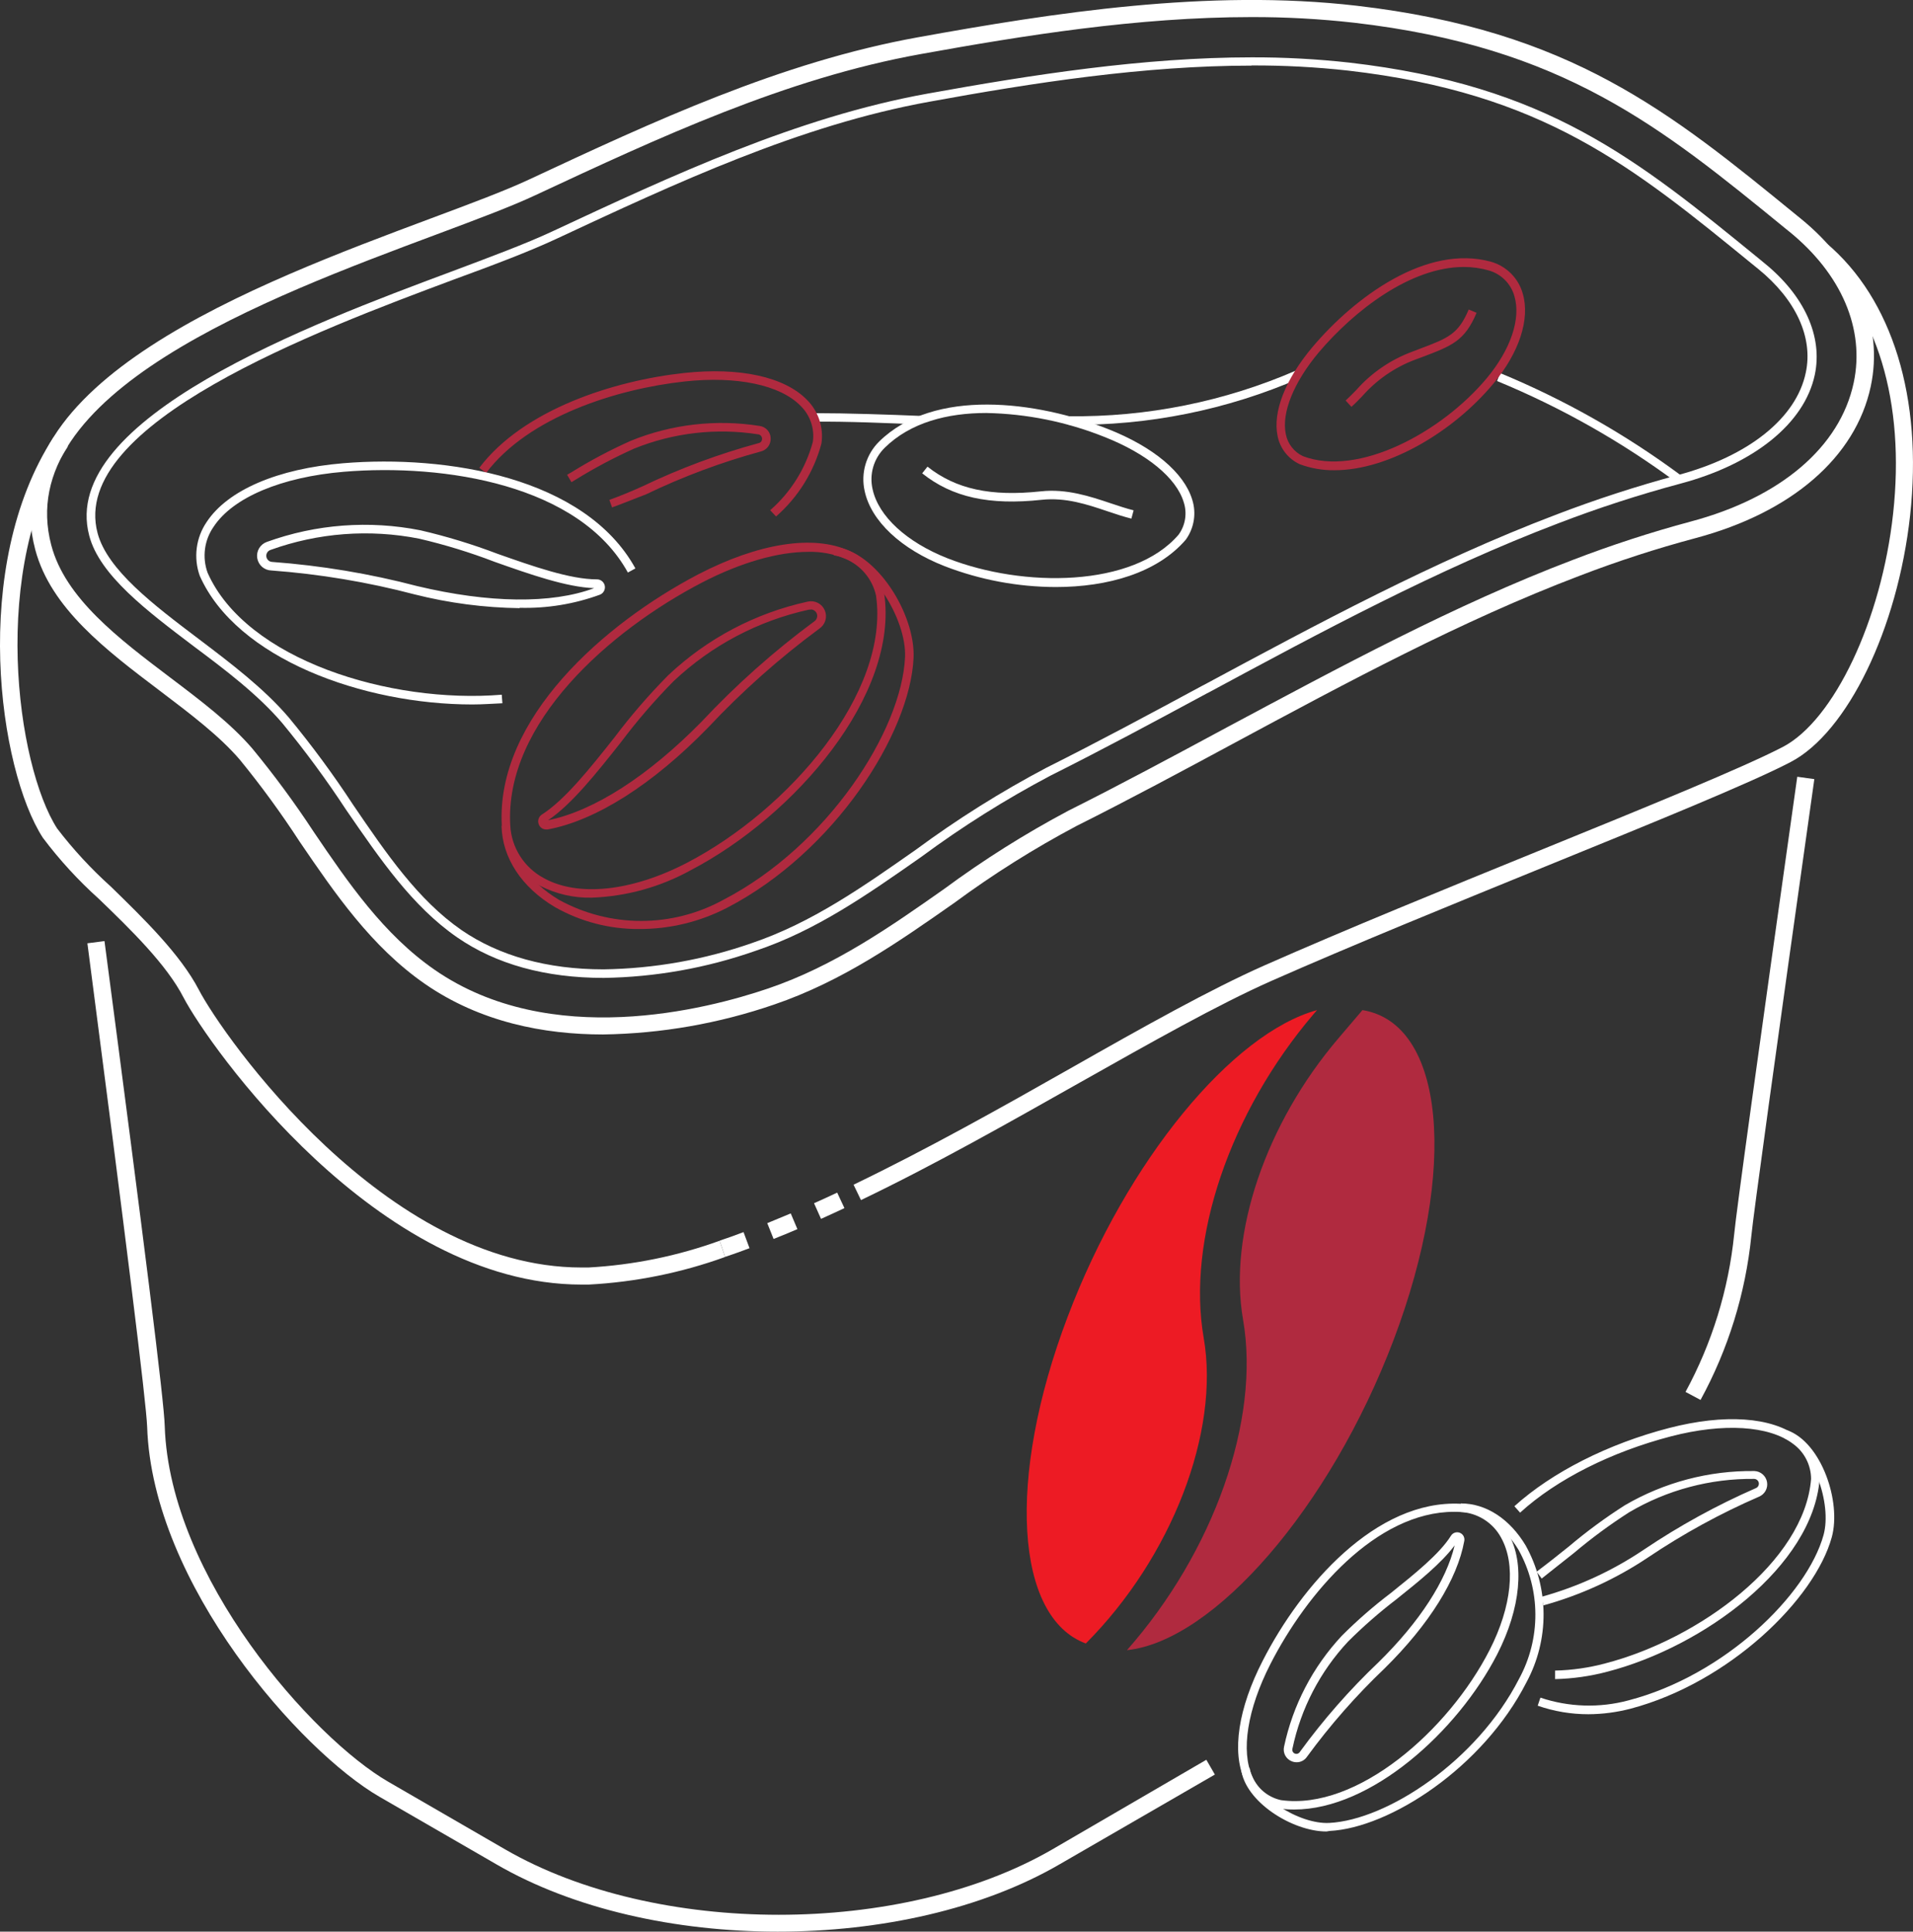 <svg xmlns="http://www.w3.org/2000/svg" width="102" height="103" viewBox="0 0 102 103" fill="none"><rect x="0" y="0" width="102" height="103" fill="#333333" stroke="none"/><g clip-path="url(#clip0_4_2158)"><path d="M41.474 103C36.013 103 30.584 101.802 26.456 99.405L20.225 95.805C16.052 93.39 8.124 84.496 7.846 76.085C7.805 74.823 6.695 65.905 4.66 50.299L5.571 50.181C7.66 66.038 8.756 74.745 8.784 76.057C9.052 84.132 16.689 92.693 20.708 95.012L26.938 98.617C34.98 103.264 48.065 103.264 56.106 98.617L64.321 93.837L64.776 94.625L56.507 99.405C52.37 101.811 46.922 103 41.474 103Z" fill="white"></path><path d="M90.672 74.649L89.871 74.221C91.284 71.621 92.166 68.764 92.465 65.819C92.574 64.648 93.708 56.437 95.829 41.419L96.739 41.546C94.65 56.341 93.489 64.784 93.38 65.905C93.069 68.972 92.148 71.945 90.672 74.649Z" fill="white"></path><path d="M45.907 63.992L45.511 63.172C49.443 61.276 53.371 59.071 57.167 56.916C60.962 54.76 64.526 52.76 67.416 51.48C71.712 49.58 77.187 47.347 82.025 45.378C87.887 42.991 92.948 40.927 95.059 39.829C97.79 38.402 100.321 33.058 100.939 27.394C101.595 21.439 100.079 16.431 96.793 13.661L97.38 12.963C100.903 15.934 102.532 21.229 101.845 27.494C101.181 33.527 98.505 39.054 95.474 40.635C93.325 41.756 88.242 43.825 82.357 46.221C77.528 48.19 72.058 50.418 67.771 52.313C64.926 53.576 61.372 55.585 57.608 57.708C53.844 59.832 49.867 62.092 45.907 63.992Z" fill="white"></path><path d="M38.662 67.022L38.371 66.156C38.794 66.015 39.217 65.864 39.645 65.7L39.964 66.557C39.527 66.725 39.09 66.876 38.662 67.022ZM41.247 66.065L40.91 65.222L42.162 64.703L42.517 65.541C42.093 65.723 41.67 65.901 41.247 66.065ZM43.777 64.994L43.404 64.16C43.814 63.978 44.228 63.787 44.638 63.595L45.024 64.42C44.61 64.616 44.191 64.807 43.777 64.994Z" fill="white"></path><path d="M31.007 68.498C20.084 68.498 11.123 55.74 9.794 53.206C8.884 51.429 6.963 49.561 5.275 47.934C4.175 46.947 3.173 45.854 2.285 44.672C-0.059 41.054 -1.62 30.196 2.858 23.311L3.618 23.808C-0.592 30.278 0.888 40.822 3.045 44.175C3.903 45.296 4.863 46.335 5.912 47.278C7.646 48.969 9.612 50.878 10.604 52.783C11.888 55.248 20.535 67.587 31.002 67.587H31.376C33.764 67.455 36.121 66.975 38.371 66.16L38.662 67.026C36.32 67.872 33.866 68.368 31.38 68.498H31.007Z" fill="white"></path><path d="M32.154 55.161C29.005 55.161 25.605 54.505 22.656 52.464C19.797 50.481 17.854 47.634 15.975 44.877C14.993 43.365 13.93 41.908 12.789 40.512C11.701 39.241 10.158 38.074 8.529 36.839C5.666 34.675 2.708 32.433 1.88 29.308C-0.478 20.409 13.644 15.132 22.988 11.642C25.1 10.854 26.92 10.175 28.19 9.582C34.794 6.498 41.625 3.308 48.952 1.987C56.115 0.693 64.426 -0.611 72.331 0.305C83.736 1.627 89.052 5.969 95.788 11.473L95.997 11.642C99.064 14.13 100.43 17.397 99.747 20.605C98.942 24.377 95.533 27.33 90.395 28.697C88.3 29.257 86.237 29.928 84.214 30.706C77.943 33.089 71.803 36.397 65.864 39.592C63.083 41.091 60.202 42.64 57.399 44.043C55.129 45.248 52.95 46.618 50.882 48.144C47.955 50.194 44.929 52.322 41.274 53.566C38.337 54.576 35.259 55.115 32.154 55.161ZM66.72 0.911C60.653 0.911 54.541 1.9 49.089 2.884C41.88 4.183 35.103 7.35 28.549 10.407C27.248 11.018 25.414 11.701 23.284 12.498C14.25 15.87 0.592 20.974 2.735 29.075C3.482 31.896 6.317 34.042 9.057 36.115C10.727 37.377 12.302 38.571 13.458 39.92C14.629 41.34 15.721 42.823 16.73 44.362C18.55 47.05 20.453 49.83 23.174 51.712C29.332 55.977 37.661 53.831 40.956 52.71C44.487 51.511 47.464 49.424 50.336 47.406C52.44 45.851 54.656 44.455 56.967 43.228C59.761 41.829 62.633 40.284 65.409 38.789C71.376 35.6 77.542 32.26 83.868 29.854L84.028 30.283L83.868 29.854C85.922 29.065 88.015 28.384 90.14 27.813C94.937 26.537 98.104 23.84 98.837 20.413C99.447 17.552 98.191 14.613 95.401 12.348L95.192 12.18C88.57 6.771 83.359 2.501 72.204 1.212C70.383 1.007 68.552 0.906 66.72 0.911Z" fill="white"></path><path d="M32.19 52.145C29.077 52.145 26.447 51.416 24.371 49.98C21.977 48.322 20.275 45.825 18.455 43.182C17.402 41.576 16.263 40.029 15.042 38.548C13.74 37.026 11.997 35.709 10.309 34.447C7.855 32.588 5.302 30.67 4.756 28.556C3.104 22.313 16.698 17.233 23.998 14.508C26.174 13.692 28.044 12.995 29.419 12.353C35.854 9.35 42.503 6.247 49.444 4.994C55.023 3.987 60.976 3.058 66.738 3.058C68.482 3.053 70.225 3.148 71.958 3.34C82.48 4.557 87.25 8.452 93.849 13.843L94.058 14.016C96.216 15.761 97.199 17.944 96.762 19.994C96.211 22.573 93.531 24.742 89.594 25.79C87.398 26.378 85.235 27.081 83.113 27.895C76.659 30.346 70.433 33.7 64.412 36.944L64.353 36.972C61.481 38.521 58.769 39.979 56.02 41.355C53.614 42.624 51.308 44.075 49.12 45.693C46.24 47.711 43.518 49.62 40.273 50.705C37.674 51.617 34.944 52.103 32.19 52.145ZM66.733 3.499C61.022 3.499 55.096 4.411 49.539 5.427C42.658 6.671 36.041 9.76 29.637 12.749C28.24 13.401 26.36 14.116 24.176 14.914C16.994 17.597 3.655 22.582 5.202 28.424C5.721 30.387 8.197 32.26 10.591 34.069C12.293 35.359 14.059 36.694 15.392 38.252C16.625 39.743 17.774 41.303 18.833 42.922C20.612 45.533 22.292 47.994 24.617 49.602C26.615 50.969 29.168 51.689 32.177 51.689C34.879 51.65 37.558 51.175 40.109 50.281C43.295 49.197 45.985 47.306 48.838 45.306C51.045 43.677 53.371 42.216 55.797 40.936C58.528 39.569 61.258 38.102 64.121 36.557L64.176 36.53C70.215 33.281 76.464 29.918 82.931 27.458C85.068 26.638 87.247 25.929 89.457 25.334C93.225 24.332 95.783 22.295 96.284 19.866C96.684 17.989 95.756 15.971 93.74 14.335L93.531 14.166C86.99 8.822 82.266 4.962 71.876 3.764C70.168 3.575 68.451 3.484 66.733 3.49V3.499Z" fill="white"></path><path d="M64.18 71.337C63.27 66.097 65.573 59.317 70.042 54.072L70.224 53.862C65.714 55.097 60.089 61.859 56.926 70.216C53.64 78.873 54.145 86.255 57.895 87.635C62.474 83.038 65.054 76.358 64.18 71.337Z" fill="#ED1B24"></path><path d="M72.645 53.862L71.371 55.357C67.484 59.914 65.486 65.805 66.278 70.362C67.216 75.738 64.694 82.774 60.089 87.991C64.731 87.503 70.92 80.391 74.302 71.46C77.779 62.283 77.01 54.564 72.645 53.862Z" fill="#B02A3F"></path><path d="M49.043 22.632C47.4 22.564 45.156 22.464 43.409 22.486V22.031C45.17 22.031 47.423 22.108 49.066 22.177L49.043 22.632Z" fill="white"></path><path d="M56.971 22.651V22.195C61.151 22.249 65.294 21.415 69.127 19.748L69.3 20.172C65.412 21.861 61.21 22.706 56.971 22.651Z" fill="white"></path><path d="M89.38 25.717C86.428 23.531 83.218 21.718 79.823 20.318L79.986 19.894C83.417 21.313 86.661 23.149 89.644 25.362L89.38 25.717Z" fill="white"></path><path d="M34.083 49.538C32.504 49.55 30.95 49.145 29.578 48.363C27.812 47.315 26.779 45.738 26.742 44.039H27.198C27.229 45.579 28.181 47.019 29.81 47.985C31.151 48.721 32.656 49.107 34.186 49.107C35.715 49.107 37.221 48.721 38.562 47.985C44.141 45.091 48.078 38.954 48.256 35.044C48.347 32.998 46.399 29.845 44.46 29.613L44.51 29.157C46.758 29.422 48.811 32.761 48.711 35.081C48.524 39.118 44.492 45.433 38.771 48.404C37.322 49.154 35.714 49.544 34.083 49.538Z" fill="#B02A3F"></path><path d="M31.553 47.866C30.585 47.889 29.627 47.667 28.768 47.219C28.187 46.905 27.697 46.446 27.345 45.888C26.993 45.329 26.79 44.689 26.756 44.029C26.428 38.325 32.218 33.249 37.224 30.629C40.437 28.961 43.368 28.501 45.266 29.367C45.736 29.571 46.152 29.884 46.479 30.28C46.805 30.676 47.034 31.144 47.145 31.645C47.933 37.049 42.403 43.492 36.828 46.403C35.209 47.298 33.402 47.799 31.553 47.866ZM43.099 29.426C41.493 29.426 39.513 29.986 37.442 31.057C32.527 33.613 26.893 38.539 27.207 44.02C27.239 44.6 27.419 45.162 27.731 45.652C28.043 46.142 28.475 46.544 28.986 46.818C30.807 47.839 33.683 47.538 36.628 46.007C42.062 43.187 47.455 36.935 46.708 31.75C46.611 31.32 46.414 30.92 46.132 30.582C45.85 30.244 45.493 29.977 45.088 29.804C44.455 29.536 43.773 29.407 43.086 29.426H43.099ZM29.118 44.23C29.033 44.23 28.949 44.204 28.879 44.155C28.809 44.106 28.756 44.037 28.727 43.957C28.689 43.863 28.685 43.76 28.716 43.664C28.747 43.568 28.81 43.486 28.895 43.433C30.129 42.644 31.467 40.958 32.755 39.332C33.636 38.161 34.596 37.051 35.626 36.01C37.706 34.045 40.282 32.686 43.077 32.078C43.257 32.039 43.446 32.064 43.611 32.149C43.775 32.234 43.904 32.374 43.977 32.544C44.05 32.714 44.061 32.904 44.009 33.082C43.957 33.26 43.844 33.414 43.691 33.518C41.553 35.097 39.562 36.868 37.743 38.808C34.803 41.829 31.767 43.756 29.2 44.23H29.118ZM43.227 32.506H43.14C40.432 33.098 37.935 34.416 35.918 36.32C34.903 37.348 33.958 38.444 33.091 39.6C31.812 41.214 30.488 42.886 29.223 43.738C31.671 43.241 34.566 41.378 37.415 38.475C39.252 36.513 41.265 34.722 43.427 33.126C43.486 33.084 43.53 33.025 43.554 32.957C43.578 32.889 43.58 32.816 43.56 32.746C43.54 32.677 43.499 32.616 43.442 32.571C43.386 32.527 43.317 32.501 43.245 32.497L43.227 32.506Z" fill="#B02A3F"></path><path d="M84.692 91.408C83.772 91.409 82.858 91.255 81.989 90.953L82.134 90.524C83.65 91.033 85.282 91.084 86.827 90.67C91.96 89.335 96.352 85.034 97.231 81.849C97.686 80.195 96.689 77.246 95.146 76.695L95.296 76.267C97.117 76.918 98.191 80.081 97.668 81.972C96.757 85.275 92.206 89.718 86.945 91.112C86.209 91.304 85.453 91.404 84.692 91.408Z" fill="white"></path><path d="M82.917 89.535V89.08C83.821 89.06 84.72 88.931 85.593 88.697C90.6 87.398 96.211 83.27 96.566 78.864C96.565 78.498 96.477 78.138 96.31 77.812C96.144 77.487 95.902 77.206 95.606 76.991C94.327 76.016 91.892 75.866 89.098 76.59C85.948 77.41 83.013 78.868 81.051 80.659L80.746 80.317C82.763 78.495 85.753 76.987 88.984 76.148C91.956 75.378 94.473 75.551 95.883 76.631C96.236 76.89 96.522 77.228 96.72 77.618C96.918 78.009 97.021 78.44 97.021 78.878C96.653 83.507 90.859 87.799 85.707 89.139C84.796 89.38 83.859 89.514 82.917 89.535ZM82.298 85.603L82.189 85.147C84.133 84.609 85.977 83.76 87.65 82.632C89.538 81.361 91.536 80.263 93.621 79.352C93.676 79.33 93.722 79.29 93.75 79.238C93.779 79.186 93.788 79.126 93.778 79.068C93.767 79.01 93.736 78.958 93.691 78.919C93.646 78.882 93.589 78.86 93.531 78.859C91.191 78.834 88.889 79.448 86.872 80.636C85.844 81.294 84.86 82.018 83.928 82.805C83.359 83.261 82.767 83.717 82.203 84.172L81.93 83.808C82.489 83.393 83.076 82.924 83.645 82.468C84.593 81.666 85.593 80.929 86.64 80.263C88.734 79.041 91.121 78.411 93.544 78.44C93.706 78.446 93.861 78.507 93.983 78.614C94.106 78.72 94.188 78.865 94.217 79.025C94.245 79.184 94.219 79.349 94.141 79.491C94.064 79.634 93.939 79.745 93.79 79.807C91.723 80.704 89.743 81.789 87.873 83.047C86.164 84.192 84.281 85.055 82.298 85.603Z" fill="white"></path><path d="M56.288 31.303C54.265 31.297 52.26 30.92 50.372 30.192C48.042 29.28 46.444 27.781 46.103 26.182C45.997 25.713 46.013 25.226 46.147 24.765C46.282 24.305 46.531 23.886 46.872 23.548C49.803 20.668 55.273 21.384 59.069 22.874C61.495 23.826 63.133 25.202 63.57 26.647C63.683 27.004 63.71 27.384 63.65 27.754C63.59 28.124 63.444 28.475 63.224 28.779C61.704 30.547 59.074 31.303 56.288 31.303ZM52.588 22.022C50.504 22.022 48.542 22.532 47.177 23.872C46.888 24.154 46.675 24.506 46.561 24.893C46.447 25.281 46.435 25.692 46.526 26.086C46.84 27.535 48.347 28.911 50.517 29.768C54.568 31.358 60.425 31.326 62.842 28.51C63.021 28.264 63.139 27.978 63.187 27.677C63.234 27.376 63.21 27.068 63.115 26.779C62.728 25.485 61.144 24.186 58.883 23.297C56.879 22.495 54.746 22.063 52.588 22.022ZM60.325 27.654C59.916 27.553 59.506 27.417 59.074 27.271C57.968 26.897 56.825 26.514 55.542 26.651C52.743 26.952 50.772 26.519 49.17 25.239L49.453 24.883C50.964 26.082 52.83 26.487 55.501 26.2C56.866 26.05 58.127 26.469 59.224 26.838C59.652 26.979 60.052 27.116 60.444 27.212L60.325 27.654Z" fill="white"></path><path d="M41.379 27.54L41.065 27.207C42.168 26.245 42.96 24.976 43.34 23.562C43.39 23.212 43.357 22.856 43.243 22.522C43.129 22.188 42.938 21.885 42.685 21.639C41.597 20.527 39.29 20.04 36.514 20.34C32.873 20.737 28.185 22.222 25.919 25.22L25.555 24.947C27.908 21.835 32.732 20.295 36.477 19.889C39.436 19.57 41.825 20.09 43.026 21.32C43.327 21.62 43.553 21.987 43.688 22.39C43.822 22.794 43.861 23.223 43.8 23.644C43.399 25.155 42.556 26.512 41.379 27.54ZM32.645 27.084L32.491 26.656C33.073 26.446 33.665 26.2 34.261 25.931C36.249 24.978 38.319 24.208 40.446 23.63C40.501 23.62 40.55 23.591 40.584 23.547C40.618 23.503 40.636 23.449 40.633 23.393C40.632 23.336 40.611 23.282 40.573 23.239C40.536 23.196 40.484 23.169 40.428 23.161C38.191 22.81 35.9 23.074 33.801 23.926C32.725 24.41 31.682 24.964 30.679 25.585L30.47 25.712L30.238 25.316L30.452 25.193C31.474 24.558 32.539 23.993 33.638 23.503C35.814 22.618 38.19 22.345 40.51 22.714C40.669 22.737 40.816 22.816 40.923 22.937C41.029 23.058 41.09 23.213 41.092 23.375C41.098 23.536 41.048 23.695 40.95 23.823C40.852 23.951 40.712 24.041 40.555 24.077C38.458 24.65 36.416 25.412 34.457 26.355C33.829 26.592 33.237 26.843 32.645 27.052V27.084Z" fill="#B02A3F"></path><path d="M25.181 37.564C19.379 37.564 12.611 35.135 10.65 30.702C10.481 30.229 10.427 29.723 10.491 29.224C10.555 28.726 10.736 28.251 11.018 27.836C12.138 26.136 14.796 24.992 18.3 24.701C23.811 24.245 31.198 25.439 33.879 30.31L33.478 30.529C30.902 25.849 23.711 24.71 18.337 25.156C15.014 25.434 12.42 26.523 11.392 28.086C11.145 28.439 10.987 28.846 10.931 29.272C10.875 29.699 10.922 30.133 11.068 30.538C13.121 35.185 20.808 37.536 26.752 37.044L26.788 37.5C26.269 37.523 25.732 37.564 25.181 37.564ZM27.707 32.429C25.818 32.404 23.937 32.157 22.105 31.695C19.602 31.037 17.044 30.61 14.463 30.419C14.281 30.413 14.107 30.344 13.97 30.223C13.833 30.102 13.743 29.937 13.715 29.756C13.687 29.576 13.723 29.391 13.816 29.235C13.91 29.078 14.055 28.958 14.227 28.897C16.85 27.948 19.683 27.734 22.419 28.278C23.811 28.601 25.179 29.018 26.515 29.526C28.426 30.2 30.397 30.893 31.826 30.893C31.926 30.892 32.022 30.926 32.099 30.989C32.176 31.052 32.229 31.14 32.247 31.238C32.266 31.336 32.249 31.437 32.2 31.524C32.152 31.611 32.074 31.678 31.981 31.713C30.613 32.212 29.163 32.449 27.707 32.41V32.429ZM14.509 29.963C17.122 30.157 19.712 30.588 22.246 31.253C26.064 32.164 29.405 32.21 31.68 31.362C30.197 31.308 28.253 30.624 26.374 29.959C25.063 29.455 23.718 29.043 22.351 28.724C19.701 28.2 16.959 28.408 14.418 29.326C14.345 29.351 14.284 29.401 14.245 29.467C14.205 29.533 14.19 29.61 14.202 29.686C14.214 29.762 14.252 29.832 14.31 29.882C14.368 29.933 14.441 29.962 14.518 29.963H14.509Z" fill="white"></path><path d="M71.148 25.075C70.516 25.082 69.888 24.972 69.296 24.751C68.996 24.611 68.733 24.403 68.529 24.142C68.325 23.882 68.185 23.577 68.121 23.252C67.853 21.967 68.526 20.24 69.974 18.513C72.249 15.816 76.086 13.009 79.499 13.957C79.902 14.071 80.269 14.287 80.566 14.584C80.862 14.88 81.078 15.248 81.192 15.652C81.593 17.019 81.001 18.814 79.613 20.473C77.519 22.983 74.083 25.075 71.148 25.075ZM78.052 14.235C75.203 14.235 72.204 16.563 70.315 18.791C68.977 20.39 68.322 22.017 68.558 23.143C68.606 23.397 68.713 23.637 68.872 23.842C69.03 24.047 69.234 24.212 69.469 24.323C72.418 25.448 76.85 23.056 79.254 20.19C80.546 18.65 81.106 17 80.746 15.788C80.654 15.463 80.48 15.166 80.241 14.927C80.002 14.688 79.706 14.514 79.381 14.421C78.949 14.297 78.501 14.234 78.052 14.235ZM72.058 21.694L71.749 21.357C71.949 21.174 72.131 20.987 72.313 20.8C73.12 19.885 74.141 19.184 75.285 18.759L75.653 18.618C77.224 18.026 77.752 17.825 78.311 16.504L78.73 16.681C78.093 18.185 77.424 18.436 75.813 19.046L75.444 19.183C74.365 19.589 73.403 20.254 72.641 21.119C72.454 21.311 72.267 21.507 72.058 21.694Z" fill="#B02A3F"></path><path d="M70.725 97.66C68.904 97.66 66.374 96.069 66.174 94.324L66.629 94.27C66.82 95.778 69.287 97.291 70.879 97.204C73.947 97.045 78.744 93.919 80.997 89.517C81.571 88.463 81.87 87.279 81.865 86.078C81.861 84.877 81.552 83.696 80.969 82.646C80.209 81.379 79.085 80.641 77.888 80.623V80.167C79.254 80.167 80.505 81.006 81.347 82.409C81.966 83.523 82.294 84.774 82.302 86.048C82.31 87.323 81.997 88.578 81.393 89.7C79.072 94.256 74.088 97.473 70.893 97.632L70.725 97.66Z" fill="white"></path><path d="M69.009 96.489C68.742 96.491 68.476 96.473 68.212 96.434C67.807 96.348 67.429 96.167 67.107 95.905C66.786 95.644 66.531 95.31 66.365 94.931C65.668 93.422 66.023 91.089 67.329 88.552C69.373 84.546 73.373 79.953 77.883 80.186C78.409 80.213 78.919 80.375 79.365 80.654C79.811 80.934 80.178 81.323 80.432 81.785C81.31 83.353 81.087 85.754 79.831 88.21C77.706 92.347 73.096 96.489 69.009 96.489ZM77.542 80.614C73.373 80.614 69.669 84.947 67.734 88.738C66.51 91.135 66.151 93.381 66.779 94.739C66.915 95.053 67.124 95.33 67.388 95.547C67.652 95.764 67.965 95.915 68.299 95.988C72.349 96.557 77.233 92.279 79.426 87.982C80.609 85.663 80.837 83.425 80.036 81.99C79.821 81.593 79.506 81.258 79.124 81.019C78.741 80.779 78.302 80.643 77.852 80.623C77.751 80.614 77.647 80.614 77.542 80.614ZM69.136 93.969C69.044 93.969 68.953 93.951 68.868 93.915C68.721 93.855 68.6 93.745 68.526 93.606C68.452 93.466 68.43 93.304 68.463 93.149C68.931 90.93 69.997 88.882 71.544 87.225C72.361 86.407 73.234 85.646 74.156 84.947C75.43 83.922 76.755 82.865 77.365 81.89C77.412 81.813 77.485 81.755 77.57 81.726C77.656 81.697 77.749 81.699 77.833 81.731C77.917 81.763 77.988 81.825 78.032 81.903C78.076 81.982 78.091 82.074 78.075 82.163C77.71 84.204 76.204 86.62 73.828 88.962C72.31 90.407 70.924 91.985 69.687 93.677C69.626 93.768 69.544 93.842 69.448 93.892C69.352 93.943 69.245 93.97 69.136 93.969ZM77.56 82.405C76.855 83.357 75.631 84.341 74.438 85.293C73.536 85.984 72.68 86.733 71.876 87.535C70.387 89.13 69.362 91.103 68.913 93.24C68.898 93.292 68.902 93.347 68.925 93.396C68.948 93.445 68.988 93.484 69.038 93.505C69.087 93.526 69.143 93.527 69.194 93.51C69.245 93.492 69.288 93.456 69.314 93.409C70.565 91.692 71.97 90.092 73.51 88.629C75.699 86.478 77.114 84.282 77.56 82.405Z" fill="white"></path></g><defs><clipPath id="clip0_4_2158"><rect width="102" height="103" fill="white"></rect></clipPath></defs></svg>